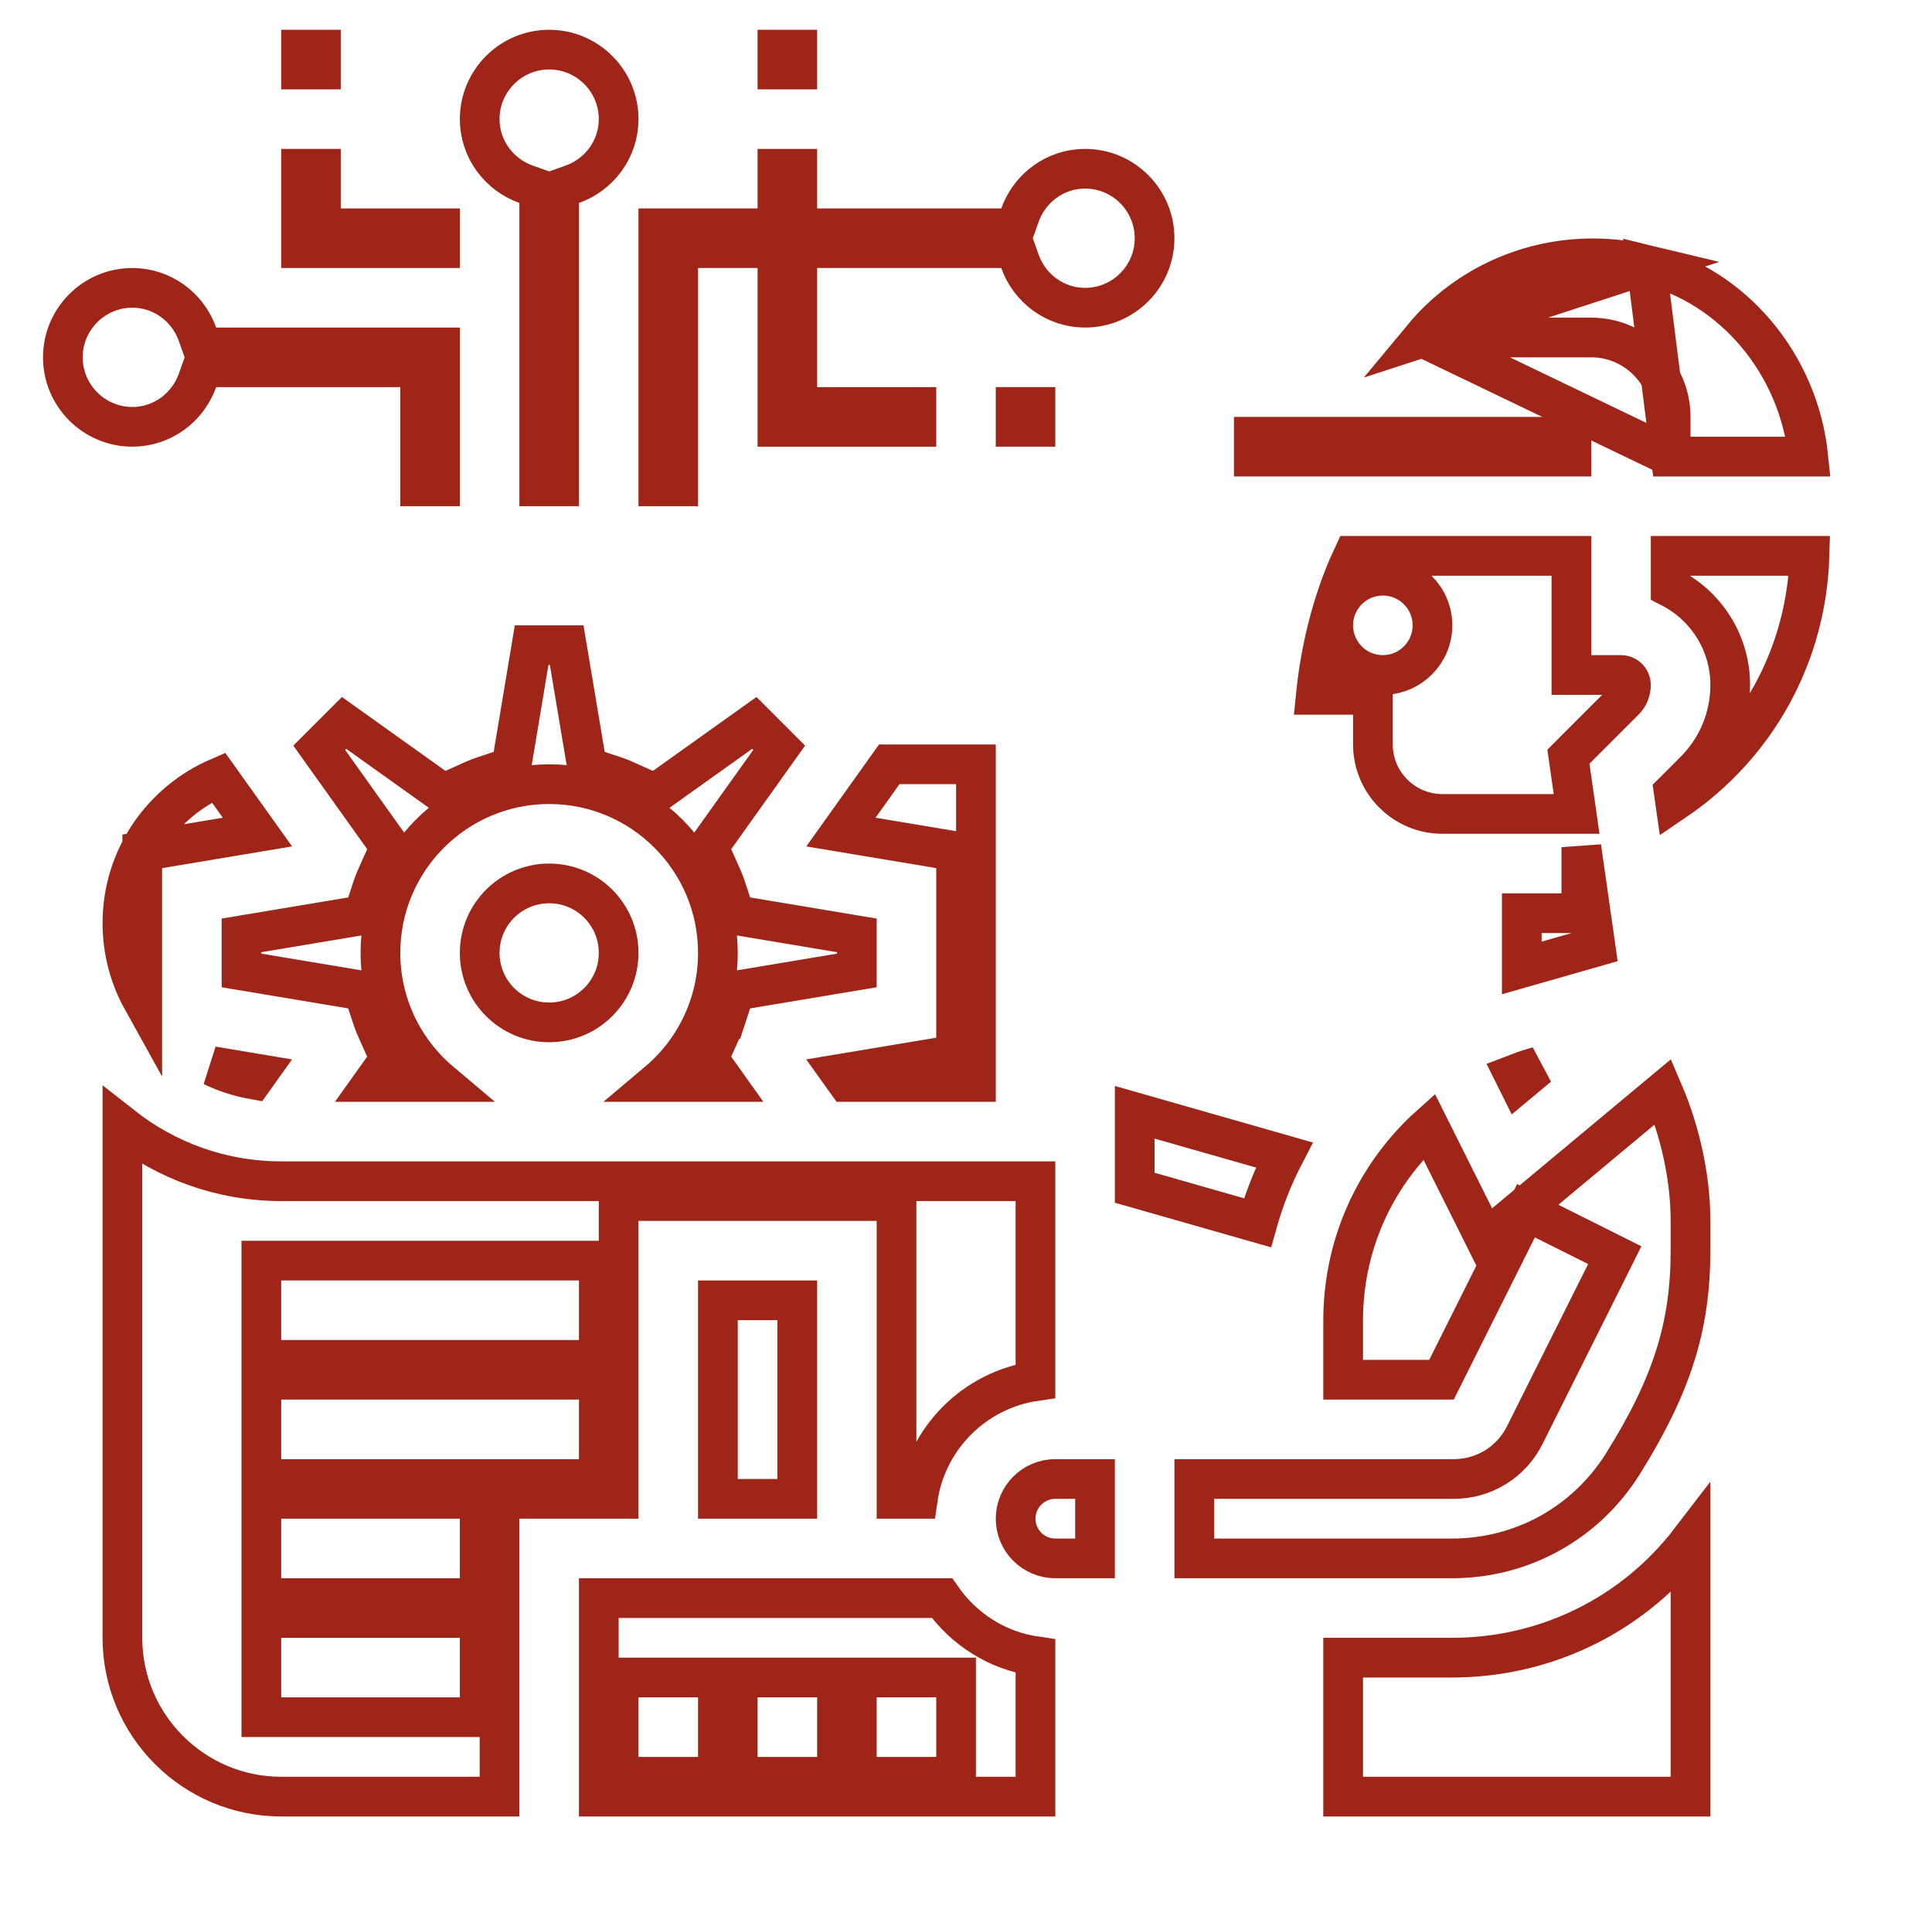 <svg width="73" height="72" viewBox="0 0 73 72" fill="none" xmlns="http://www.w3.org/2000/svg">
<g id="image12">
<g id="Group">
<path id="Vector" d="M23.375 36C23.375 37.45 22.2 38.625 20.75 38.625C19.3 38.625 18.125 37.45 18.125 36C18.125 34.55 19.3 33.375 20.75 33.375C22.2 33.375 23.375 34.55 23.375 36Z" stroke="#9F2518" stroke-width="1.5"/>
<path id="Vector_2" d="M28.22 37.357L27.773 37.432L27.631 37.862L27.42 38.505C27.419 38.505 27.419 38.505 27.419 38.505C27.366 38.665 27.293 38.834 27.207 39.023L27.207 39.024L26.943 39.612L26.767 40.005L27.017 40.355L27.388 40.875H24.854C26.242 39.705 27.125 37.954 27.125 36C27.125 32.484 24.266 29.625 20.75 29.625C17.234 29.625 14.375 32.484 14.375 36C14.375 37.954 15.258 39.705 16.646 40.875H14.112L14.483 40.355L14.733 40.005L14.557 39.612L14.293 39.024L14.293 39.023C14.207 38.832 14.134 38.665 14.081 38.506C14.081 38.506 14.081 38.506 14.081 38.506L13.868 37.862L13.727 37.432L13.28 37.357L9.125 36.663V35.338L13.281 34.644L13.728 34.569L13.87 34.139L14.082 33.495C14.082 33.495 14.082 33.495 14.082 33.495C14.135 33.336 14.208 33.169 14.294 32.978L14.294 32.977L14.558 32.389L14.735 31.996L14.485 31.646L12.061 28.25L13 27.311L16.397 29.735L16.748 29.985L17.141 29.808L17.73 29.542L17.731 29.542C17.92 29.456 18.087 29.384 18.247 29.331L18.247 29.331L18.89 29.117L19.318 28.974L19.393 28.529L20.087 24.375H21.412L22.108 28.529L22.183 28.974L22.611 29.117L23.253 29.33C23.413 29.384 23.583 29.457 23.771 29.542L23.771 29.542L24.36 29.808L24.753 29.985L25.104 29.735L28.501 27.311L29.44 28.25L27.017 31.646L26.767 31.996L26.943 32.389L27.207 32.977L27.207 32.978C27.294 33.169 27.366 33.336 27.419 33.495C27.419 33.495 27.419 33.495 27.419 33.495L27.631 34.139L27.773 34.569L28.22 34.644L32.375 35.338V36.663L28.22 37.357Z" stroke="#9F2518" stroke-width="1.5"/>
<path id="Vector_3" d="M36.125 32.797V32.162L35.498 32.057L31.773 31.435L33.6 28.875H36.875V40.875H31.994L31.772 40.565L35.498 39.943L36.125 39.838V39.203V32.797Z" stroke="#9F2518" stroke-width="1.5"/>
<path id="Vector_4" d="M5.375 32.798V37.777C4.897 36.916 4.625 35.927 4.625 34.875C4.625 32.416 6.114 30.298 8.255 29.374L9.727 31.435L6.001 32.058L5.375 32.163V32.798ZM8.022 40.28L9.727 40.565L9.572 40.782C9.027 40.685 8.506 40.514 8.022 40.28Z" stroke="#9F2518" stroke-width="1.5"/>
<path id="Vector_5" d="M47.375 16.5H59.375V17.25H47.375V16.5Z" stroke="#9F2518" stroke-width="1.5"/>
<path id="Vector_6" d="M42.875 42.021L48.523 43.634C48.1 44.451 47.761 45.308 47.512 46.196L42.875 44.872V42.021Z" stroke="#9F2518" stroke-width="1.5"/>
<path id="Vector_7" d="M63.125 17.25H68.325C67.964 13.758 65.484 10.794 62.208 10.002L63.125 17.25ZM63.125 17.25V15.75C63.125 14.095 61.78 12.75 60.125 12.75H53.761M63.125 17.25L53.761 12.75M53.761 12.75C55.733 10.372 58.97 9.222 62.208 10.002L53.761 12.75Z" stroke="#9F2518" stroke-width="1.5"/>
<path id="Vector_8" d="M59.375 24.75V25.5H60.125H61.25C61.456 25.5 61.625 25.669 61.625 25.875C61.625 26.103 61.539 26.31 61.38 26.469L61.379 26.47L59.527 28.321L59.262 28.587L59.315 28.958L59.571 30.75H59H54.5C53.054 30.75 51.875 29.572 51.875 28.125V27V26.25H51.125H49.719C49.968 23.799 50.656 21.988 51.12 21H59.375V24.75ZM59.75 33.75V32.004L60.288 35.771L57.5 36.568V34.5H59H59.75V33.75ZM50.375 23.625C50.375 24.66 51.215 25.5 52.25 25.5C53.285 25.5 54.125 24.66 54.125 23.625C54.125 22.59 53.285 21.75 52.25 21.75C51.215 21.75 50.375 22.59 50.375 23.625Z" stroke="#9F2518" stroke-width="1.5"/>
<path id="Vector_9" d="M58.123 40.289L57.368 40.918L57.206 40.593C57.455 40.496 57.705 40.409 57.958 40.337C57.958 40.337 57.958 40.337 57.958 40.337L58.123 40.289Z" stroke="#9F2518" stroke-width="1.5"/>
<path id="Vector_10" d="M24.125 45.375H23.375V46.125V56.625H19.625H18.875V57.375V67.875H10.625C7.317 67.875 4.625 65.183 4.625 61.875V42.546C6.278 43.845 8.36 44.625 10.625 44.625H39.125V52.178C36.828 52.508 35.008 54.328 34.678 56.625H33.875V46.125V45.375H33.125H24.125ZM17.375 64.875H18.125V64.125V61.875V61.125H17.375H10.625H9.875V61.875V64.125V64.875H10.625H17.375ZM17.375 60.375H18.125V59.625V57.375V56.625H17.375H10.625H9.875V57.375V59.625V60.375H10.625H17.375ZM21.875 55.875H22.625V55.125V52.875V52.125H21.875H10.625H9.875V52.875V55.125V55.875H10.625H21.875ZM21.875 51.375H22.625V50.625V48.375V47.625H21.875H10.625H9.875V48.375V50.625V51.375H10.625H21.875Z" stroke="#9F2518" stroke-width="1.5"/>
<path id="Vector_11" d="M50.75 67.875V62.625H54.863C58.437 62.625 61.733 60.984 63.875 58.188V67.875H50.75Z" stroke="#9F2518" stroke-width="1.5"/>
<path id="Vector_12" d="M26.375 67.125H27.125V66.375V64.125V63.375H26.375H24.125H23.375V64.125V66.375V67.125H24.125H26.375ZM30.875 67.125H31.625V66.375V64.125V63.375H30.875H28.625H27.875V64.125V66.375V67.125H28.625H30.875ZM35.375 67.125H36.125V66.375V64.125V63.375H35.375H33.125H32.375V64.125V66.375V67.125H33.125H35.375ZM22.625 60.375H35.591C36.4 61.532 37.659 62.358 39.125 62.571V67.875H22.625V60.375Z" stroke="#9F2518" stroke-width="1.5"/>
<path id="Vector_13" d="M27.125 49.125H30.125V56.625H27.125V49.125Z" stroke="#9F2518" stroke-width="1.5"/>
<path id="Vector_14" d="M55.708 45.985L56.131 46.832L56.859 46.225L62.839 41.241C63.487 42.749 63.875 44.495 63.875 46.125V47.25C63.875 50.089 63.183 52.32 61.324 55.295C59.921 57.538 57.508 58.875 54.863 58.875H45.125V55.875H54.93C56.073 55.875 57.103 55.238 57.613 54.217C57.613 54.217 57.613 54.217 57.613 54.217L60.678 48.09L61.013 47.419L60.342 47.083L58.33 46.077L57.659 45.741L57.324 46.412L54.466 52.125H50.75V49.894C50.75 47.238 51.782 44.744 53.661 42.866C53.768 42.759 53.879 42.654 53.992 42.553L55.708 45.985Z" stroke="#9F2518" stroke-width="1.5"/>
<path id="Vector_15" d="M39.875 58.875C39.048 58.875 38.375 58.202 38.375 57.375C38.375 56.548 39.048 55.875 39.875 55.875H41.375V58.875H39.875Z" stroke="#9F2518" stroke-width="1.5"/>
<path id="Vector_16" d="M65.375 25.875C65.375 24.273 64.458 22.884 63.125 22.201V21H68.371C68.258 24.746 66.385 28.154 63.288 30.256L63.239 29.913L64.03 29.122C64.897 28.256 65.375 27.101 65.375 25.875Z" stroke="#9F2518" stroke-width="1.5"/>
<path id="Vector_17" d="M20.375 7.668V7.139L19.877 6.962C18.854 6.597 18.125 5.632 18.125 4.5C18.125 3.053 19.303 1.875 20.75 1.875C22.197 1.875 23.375 3.053 23.375 4.5C23.375 5.632 22.646 6.597 21.623 6.962L21.125 7.139V7.668V18.375H20.375V7.668Z" stroke="#9F2518" stroke-width="1.5"/>
<path id="Vector_18" d="M8.168 13.875H7.639L7.462 14.373C7.097 15.396 6.132 16.125 5 16.125C3.553 16.125 2.375 14.947 2.375 13.5C2.375 12.053 3.553 10.875 5 10.875C6.132 10.875 7.097 11.604 7.462 12.627L7.639 13.125H8.168H16.625V18.375H15.875V14.625V13.875H15.125H8.168Z" stroke="#9F2518" stroke-width="1.5"/>
<path id="Vector_19" d="M26.375 9.375H25.625V10.125V18.375H24.875V8.625H28.625H29.375V7.875V6.375H30.125V7.875V8.625H30.875H37.832H38.361L38.538 8.127C38.903 7.104 39.868 6.375 41 6.375C42.447 6.375 43.625 7.553 43.625 9C43.625 10.447 42.447 11.625 41 11.625C39.868 11.625 38.903 10.896 38.538 9.873L38.361 9.375H37.832H30.875H30.125V10.125V14.625V15.375H30.875H34.625V16.125H29.375V10.125V9.375H28.625H26.375Z" stroke="#9F2518" stroke-width="1.5"/>
<path id="Vector_20" d="M12.125 7.875V8.625H12.875H16.625V9.375H11.375V6.375H12.125V7.875Z" stroke="#9F2518" stroke-width="1.5"/>
<path id="Vector_21" d="M11.375 1.875H12.125V2.625H11.375V1.875Z" stroke="#9F2518" stroke-width="1.5"/>
<path id="Vector_22" d="M29.375 1.875H30.125V2.625H29.375V1.875Z" stroke="#9F2518" stroke-width="1.5"/>
<path id="Vector_23" d="M38.375 15.375H39.125V16.125H38.375V15.375Z" stroke="#9F2518" stroke-width="1.5"/>
</g>
</g>
</svg>
